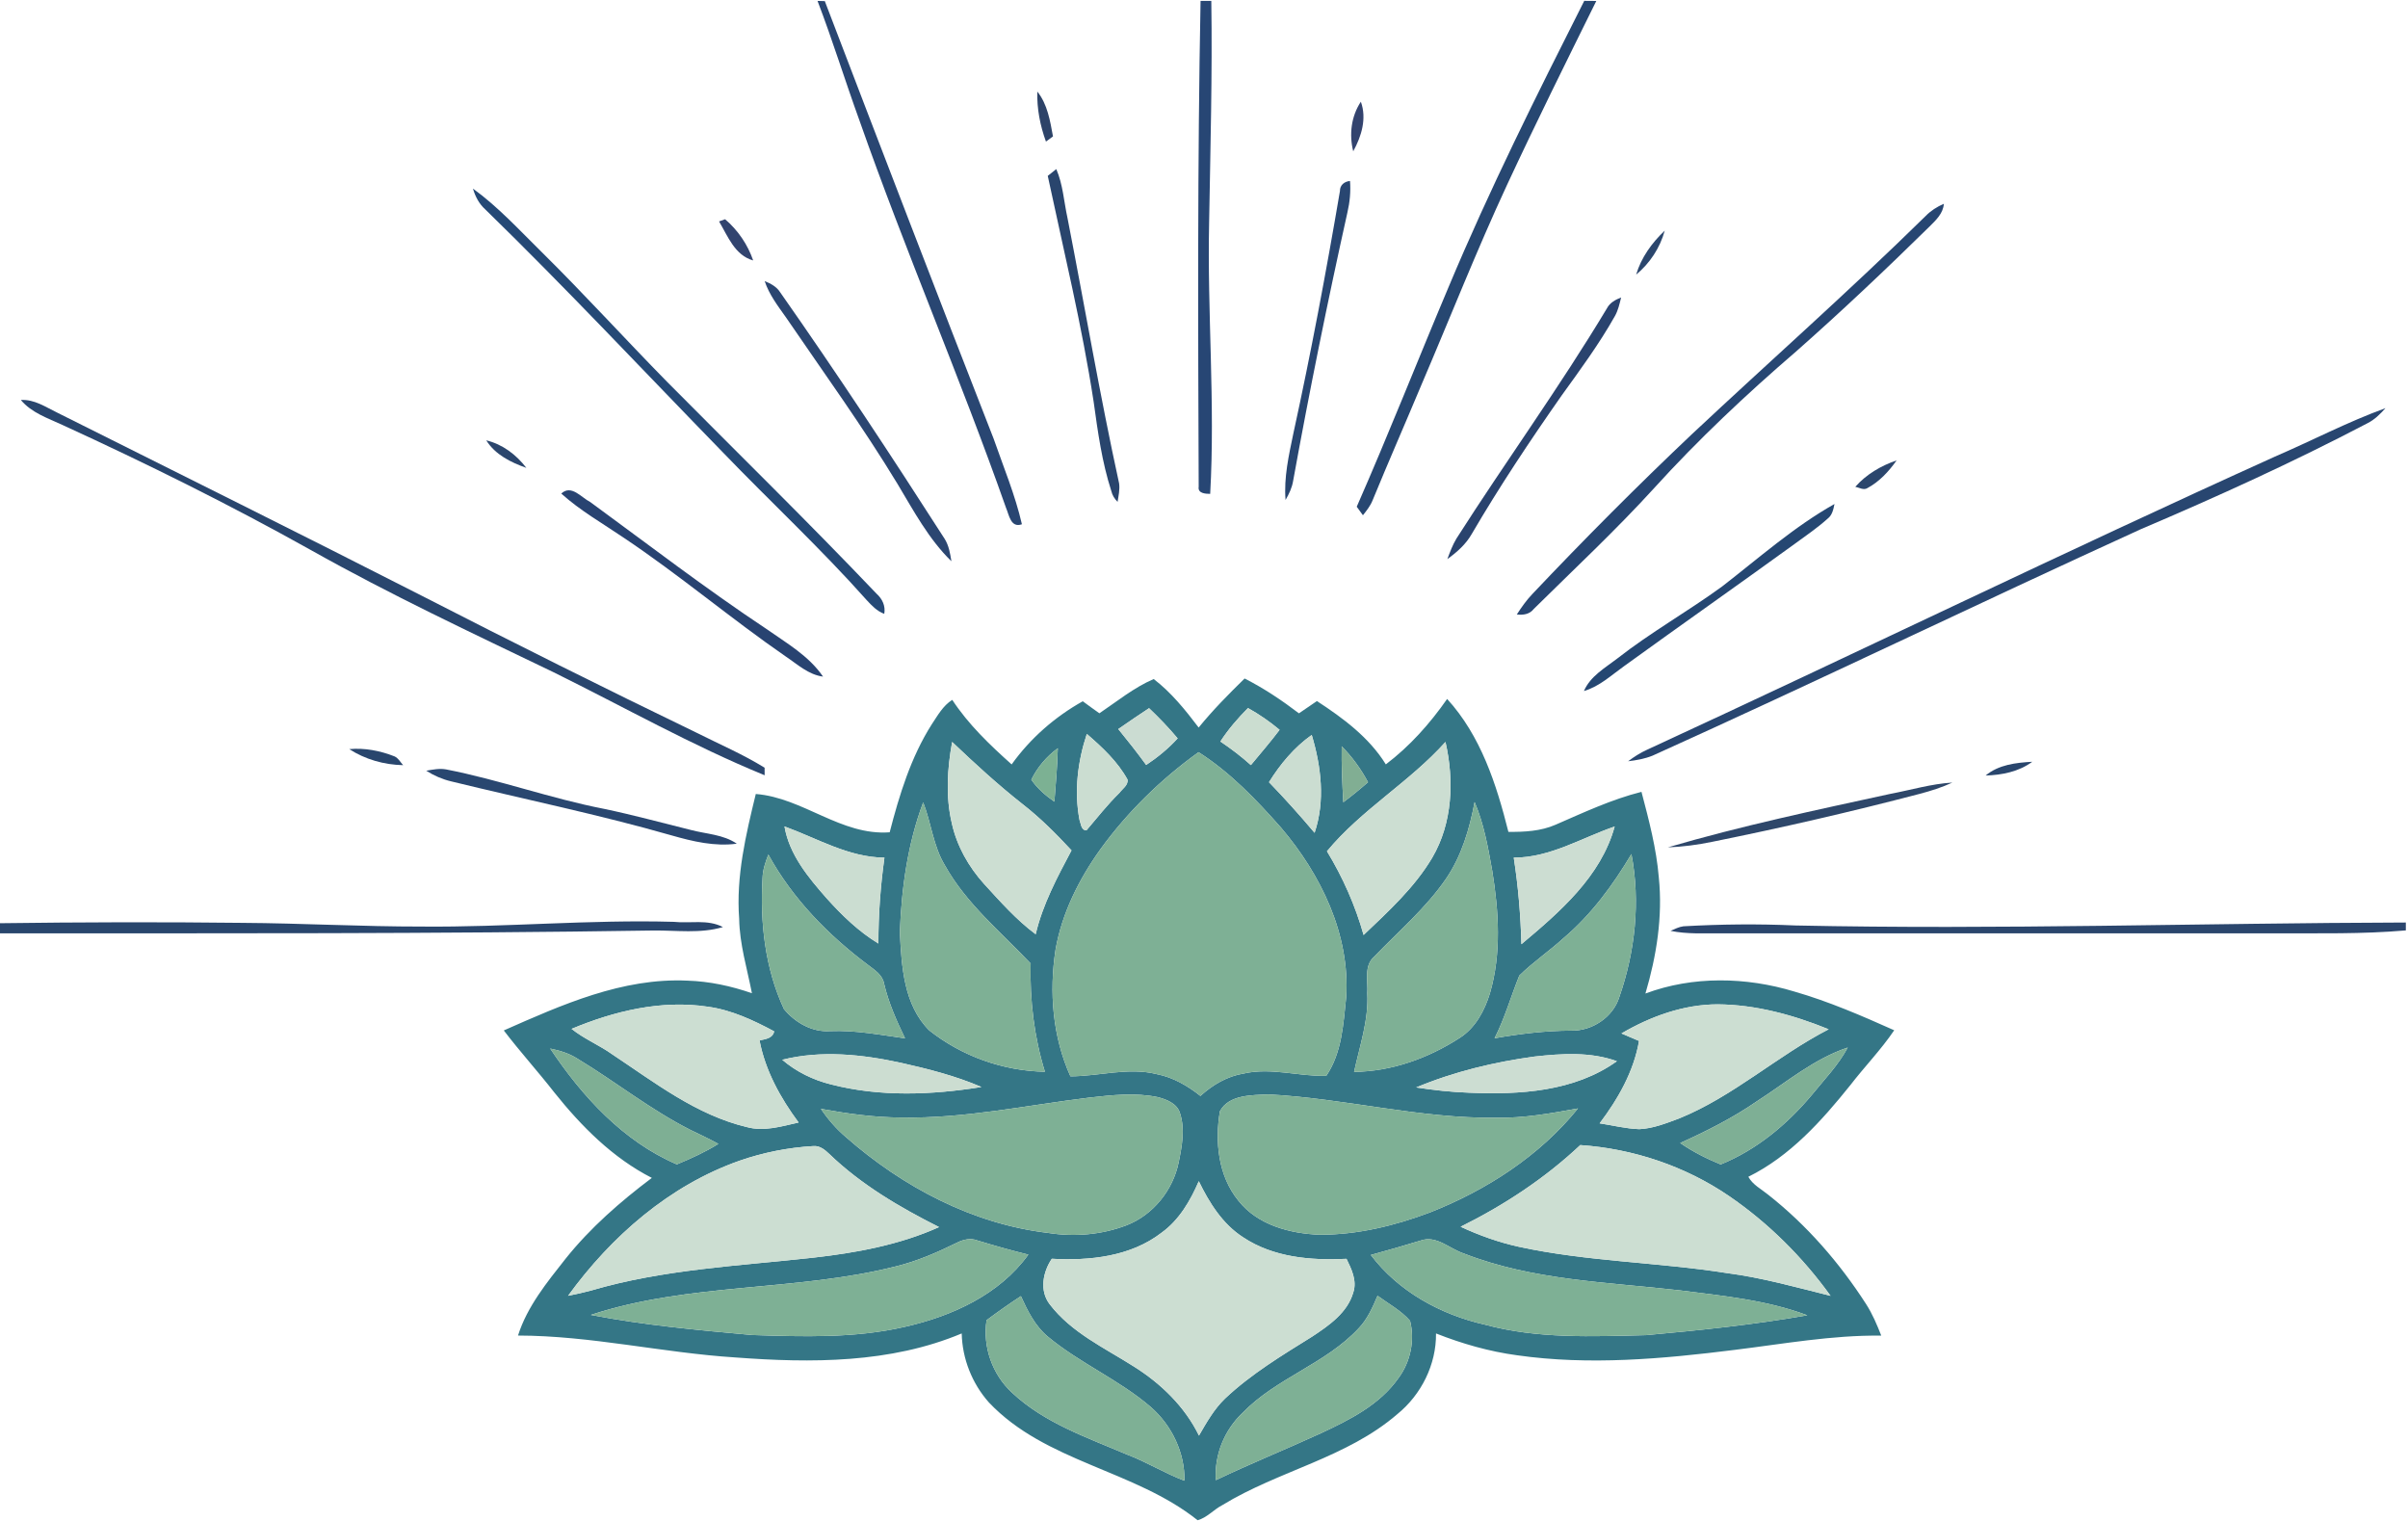 <?xml version="1.0" encoding="UTF-8"?>
<svg xmlns="http://www.w3.org/2000/svg" width="467" height="295" viewBox="0 0 467 295" fill="none">
  <g clip-path="url(#clip0_51_366)">
    <path d="M158.55 0.179C158.906 0.185 159.605 0.205 159.961 0.218C170.787 28.537 181.659 56.842 192.702 85.075C194.614 90.573 196.882 95.991 198.187 101.667C196.012 102.445 195.708 99.874 195.095 98.45C186.201 73.203 175.554 48.616 166.679 23.362C163.884 15.663 161.478 7.825 158.55 0.179Z" fill="#294672"></path>
    <path d="M232.833 0.179C233.354 0.179 234.396 0.172 234.917 0.172C235.128 14.463 234.739 28.754 234.495 43.045C234.112 60.626 235.688 78.2 234.699 95.774C233.803 95.767 232.26 95.695 232.471 94.396C232.345 62.992 232.233 31.582 232.833 0.179Z" fill="#274674"></path>
    <path d="M307.242 0.166C307.829 0.172 308.996 0.179 309.582 0.185C303.728 12.018 297.86 23.843 292.289 35.814C286.368 48.556 281.226 61.641 275.694 74.561C272.556 82.056 269.286 89.498 266.201 97.013C265.772 98.101 265.034 99.017 264.322 99.92C264.018 99.505 263.425 98.681 263.122 98.265C269.326 84.152 274.963 69.795 280.962 55.596C288.867 36.73 298.025 18.418 307.242 0.166Z" fill="#274771"></path>
    <path d="M201.174 17.753C203.158 20.231 203.653 23.428 204.213 26.454C203.87 26.704 203.191 27.205 202.849 27.456C201.721 24.351 201.075 21.068 201.174 17.753Z" fill="#2D4368"></path>
    <path d="M262.442 29.341C261.618 26.078 262.047 22.552 263.919 19.724C265.106 22.98 264.038 26.434 262.442 29.341Z" fill="#33436E"></path>
    <path d="M203.198 34.107C203.613 33.777 204.437 33.118 204.853 32.789C206.152 35.801 206.33 39.11 207.028 42.281C210.378 59.433 213.305 76.677 217.037 93.743C217.208 94.943 216.918 96.149 216.74 97.329C216.16 96.736 215.711 96.044 215.527 95.227C213.714 89.624 212.909 83.77 212.105 77.956C209.85 63.203 206.31 48.695 203.198 34.107Z" fill="#29456D"></path>
    <path d="M259.865 37.041C259.845 35.887 260.735 35.195 261.816 35.096C261.981 37.153 261.777 39.216 261.309 41.22C257.465 58.497 253.944 75.847 250.786 93.256C250.569 94.587 249.988 95.8 249.316 96.954C248.966 92.59 249.949 88.286 250.832 84.047C254.241 68.457 257.188 52.769 259.865 37.041Z" fill="#284671"></path>
    <path d="M91.724 36.572C96.629 40.132 100.736 44.634 105.041 48.866C113.335 57.06 121.175 65.695 129.337 74.008C142.898 87.692 156.684 101.159 169.976 115.114C171.11 116.13 171.763 117.481 171.492 119.037C170.075 118.522 169.04 117.415 168.044 116.334C159.163 106.347 149.36 97.257 140.103 87.633C124.807 71.931 109.828 55.92 94.124 40.62C92.917 39.545 92.165 38.102 91.724 36.572Z" fill="#254976"></path>
    <path d="M373.449 41.892C374.444 40.864 375.664 40.093 376.982 39.519C376.857 41.404 375.433 42.703 374.187 43.949C365.755 52.228 357.164 60.362 348.303 68.18C338.644 76.493 329.341 85.24 320.777 94.68C313.353 102.827 305.29 110.348 297.458 118.087C296.647 119.142 295.407 119.3 294.168 119.162C295.065 117.764 296.034 116.4 297.181 115.193C307.215 104.587 317.514 94.238 328.115 84.205C343.2 70.072 358.7 56.381 373.449 41.892Z" fill="#274672"></path>
    <path d="M139.45 42.94C139.74 42.835 140.334 42.624 140.624 42.518C143.103 44.628 145.008 47.423 146.07 50.508C142.503 49.512 141.158 45.808 139.45 42.94Z" fill="#32446F"></path>
    <path d="M317.309 53.256C318.292 49.941 320.362 47.08 322.854 44.727C321.938 48.062 319.973 51.055 317.309 53.256Z" fill="#2B466D"></path>
    <path d="M94.302 85.392C97.466 86.15 100.13 88.18 102.081 90.731C99.081 89.676 96.042 88.173 94.302 85.392Z" fill="#2B466D"></path>
    <path d="M359.808 94.403C361.95 91.983 364.785 90.316 367.825 89.281C366.322 91.403 364.509 93.381 362.194 94.633C361.43 95.141 360.566 94.541 359.808 94.403Z" fill="#2B466D"></path>
    <path d="M348.211 179.47C387.67 180.308 427.129 179.002 466.581 178.897C466.581 179.279 466.581 180.044 466.581 180.426C458.136 181.165 449.644 180.967 441.178 180.993C405.359 180.993 369.539 180.993 333.719 180.993C330.469 180.973 327.186 181.178 323.981 180.512C324.786 180.169 325.584 179.747 326.474 179.629C333.713 179.22 340.965 179.141 348.211 179.47Z" fill="#2B466D"></path>
    <path d="M148.298 54.509C149.458 54.983 150.612 55.583 151.304 56.684C162.315 72.373 172.864 88.384 183.215 104.515C184.026 105.82 184.276 107.349 184.513 108.839C180.116 104.554 177.195 99.07 174.07 93.856C167.339 82.748 159.711 72.221 152.392 61.496C150.83 59.294 149.155 57.106 148.298 54.509Z" fill="#2B4671"></path>
    <path d="M213.213 138.324C216.654 136.004 219.898 133.341 223.742 131.679C227.163 134.296 229.873 137.671 232.464 141.086C235.213 137.711 238.266 134.613 241.378 131.574C245.11 133.472 248.591 135.799 251.913 138.331C253.074 137.54 254.234 136.735 255.401 135.951C260.484 139.267 265.515 142.991 268.765 148.232C273.413 144.705 277.323 140.315 280.652 135.542C287.186 142.688 290.225 152.114 292.533 161.316C295.618 161.349 298.809 161.191 301.684 159.932C307.136 157.566 312.556 155.015 318.344 153.558C319.782 159.022 321.239 164.52 321.707 170.169C322.485 177.756 321.259 185.403 319.109 192.667C328.32 189.226 338.631 189.444 347.967 192.278C354.645 194.197 361.027 196.965 367.357 199.793C364.805 203.57 361.614 206.84 358.839 210.445C353.281 217.367 347.156 224.209 339.066 228.204C339.923 229.773 341.578 230.584 342.917 231.684C350.413 237.584 356.749 244.881 361.904 252.89C363.131 254.795 364.014 256.898 364.845 259.008C355.285 258.896 345.85 260.616 336.396 261.776C322.432 263.523 308.224 264.815 294.214 262.818C288.821 262.093 283.553 260.583 278.496 258.586C278.562 264.611 275.648 270.444 271 274.228C261.183 282.712 247.984 285.197 237.092 291.855C235.411 292.712 234.079 294.32 232.26 294.808C220.003 285.032 202.776 283.575 191.785 271.967C188.522 268.296 186.623 263.497 186.511 258.586C172.686 264.393 157.304 264.347 142.602 263.24C128.499 262.343 114.628 259.014 100.459 258.994C102.253 253.345 106.063 248.698 109.67 244.117C114.463 238.111 120.298 233.029 126.416 228.421C118.841 224.559 112.755 218.422 107.501 211.85C104.323 207.776 100.842 203.939 97.704 199.826C108.951 194.856 120.726 189.582 133.312 190.169C137.584 190.301 141.797 191.21 145.826 192.608C144.896 187.822 143.432 183.096 143.353 178.192C142.727 169.958 144.639 161.903 146.577 153.973C155.748 154.692 163.113 162.101 172.541 161.402C174.413 154.158 176.641 146.88 180.67 140.513C181.83 138.785 182.865 136.854 184.678 135.72C187.81 140.493 191.963 144.454 196.196 148.238C199.809 143.189 204.576 139.016 209.989 135.991C211.05 136.782 212.131 137.559 213.213 138.324ZM216.878 141.383C218.731 143.663 220.557 145.964 222.285 148.344C224.506 146.867 226.59 145.166 228.39 143.189C226.656 141.126 224.797 139.181 222.845 137.335C220.834 138.66 218.843 140.005 216.878 141.383ZM236.677 143.795C238.747 145.186 240.732 146.702 242.591 148.37C244.463 146.102 246.389 143.881 248.162 141.534C246.25 139.932 244.2 138.515 242.031 137.309C240.046 139.3 238.207 141.435 236.677 143.795ZM210.773 142.325C209.006 147.665 208.294 153.446 209.356 159.003C209.639 159.728 209.666 161.04 210.707 161.02C212.797 158.568 214.788 156.023 217.096 153.762C217.676 152.965 218.823 152.292 218.672 151.185C216.746 147.678 213.766 144.909 210.773 142.325ZM246.105 151.686C249.171 154.856 252.111 158.133 254.946 161.501C257.03 155.331 256.232 148.64 254.392 142.523C250.99 144.929 248.294 148.172 246.105 151.686ZM184.658 143.881C183.709 149.069 183.373 154.474 184.592 159.649C185.562 164.045 187.843 168.086 190.849 171.415C193.994 174.849 197.099 178.376 200.857 181.171C202.216 175.383 205.037 170.117 207.806 164.909C204.846 161.712 201.754 158.614 198.312 155.937C193.539 152.18 189.056 148.067 184.658 143.881ZM257.346 165.08C260.432 170.149 262.845 175.608 264.453 181.316C269.293 176.708 274.336 172.114 277.771 166.313C281.714 159.589 282.037 151.33 280.329 143.881C273.347 151.679 264.038 156.992 257.346 165.08ZM200.013 151.198C201.194 152.918 202.783 154.276 204.484 155.463C204.767 152.015 205.051 148.561 205.149 145.1C202.967 146.696 201.207 148.772 200.013 151.198ZM232.444 145.865C225.179 151.086 218.705 157.407 213.443 164.645C209.27 170.459 205.967 177.038 204.714 184.124C203.442 192.371 204.134 201.072 207.595 208.725C213.186 208.712 218.797 206.912 224.355 208.303C227.506 208.91 230.315 210.557 232.807 212.528C235.18 210.38 238.009 208.692 241.213 208.178C246.54 206.965 251.867 208.771 257.214 208.626C260.26 204.15 260.524 198.574 261.078 193.359C261.836 181.217 256.173 169.589 248.459 160.525C243.672 155.1 238.589 149.781 232.444 145.865ZM260.207 144.731C260.148 148.344 260.32 151.963 260.517 155.575C262.166 154.342 263.761 153.044 265.31 151.686C263.946 149.141 262.245 146.781 260.207 144.731ZM174.518 180.776C174.835 187.354 175.257 194.882 180.215 199.819C186.544 204.829 194.568 207.69 202.644 207.835C200.561 201.045 199.697 193.939 199.882 186.847C194.106 180.729 187.408 175.265 183.254 167.816C180.98 164.072 180.61 159.616 179.041 155.595C176.035 163.624 174.828 172.239 174.518 180.776ZM285.979 155.535C285.004 160.749 283.461 165.964 280.455 170.387C276.565 176.069 271.277 180.558 266.537 185.489C264.447 187.269 265.343 190.255 265.172 192.654C265.436 197.862 263.695 202.838 262.607 207.861C269.899 207.776 276.993 205.218 283.079 201.283C286.131 199.345 287.924 195.996 288.953 192.621C291.208 184.915 290.667 176.708 289.401 168.877C288.59 164.355 287.799 159.774 285.979 155.535ZM152.142 160.268C153.078 165.753 156.757 170.156 160.317 174.203C163.297 177.519 166.528 180.657 170.358 182.971C170.345 177.401 170.76 171.837 171.525 166.32C164.57 166.26 158.497 162.575 152.142 160.268ZM293.575 166.32C294.438 171.877 294.906 177.486 295.058 183.102C302.475 176.873 310.486 169.991 313.143 160.281C306.688 162.496 300.609 166.326 293.575 166.32ZM147.889 170.229C147.375 178.851 148.364 187.789 152.036 195.68C154.186 198.297 157.528 200.215 161.003 199.951C165.895 199.753 170.701 200.69 175.521 201.355C173.872 197.934 172.323 194.46 171.453 190.749C171.163 189.068 169.666 188.132 168.42 187.176C160.647 181.375 153.704 174.269 149.01 165.72C148.456 167.17 147.935 168.66 147.889 170.229ZM303.233 181.916C300.464 184.441 297.326 186.557 294.656 189.18C293.021 193.208 291.834 197.44 289.856 201.342C294.768 200.472 299.739 199.879 304.737 199.859C308.758 199.945 312.826 197.275 314.033 193.386C317.125 184.526 318.16 174.876 316.393 165.621C312.813 171.646 308.607 177.361 303.233 181.916ZM110.85 199.523C113.296 201.487 116.25 202.674 118.794 204.5C126.996 209.944 135.053 216.233 144.817 218.56C148.179 219.489 151.601 218.415 154.878 217.677C151.364 212.931 148.417 207.624 147.303 201.764C148.45 201.494 149.841 201.401 150.144 200.004C146.103 197.848 141.87 195.851 137.281 195.225C128.282 193.854 119.137 196.062 110.85 199.523ZM314.461 200.406C315.582 200.914 316.736 201.362 317.87 201.863C316.848 207.782 313.808 213.109 310.228 217.841C312.793 218.23 315.331 218.89 317.936 218.969C320.612 218.843 323.144 217.822 325.63 216.899C336.146 212.634 344.617 204.776 354.645 199.602C347.802 196.82 340.53 194.823 333.106 194.763C326.493 194.783 320.111 197.104 314.461 200.406ZM106.703 203.339C112.9 212.614 120.838 221.322 131.268 225.798C134.031 224.651 136.774 223.412 139.318 221.823C137.558 220.854 135.732 220.01 133.932 219.134C126.198 215.231 119.414 209.786 112.023 205.324C110.415 204.282 108.569 203.722 106.703 203.339ZM340.728 213.563C336.073 216.78 331.003 219.331 325.854 221.658C328.3 223.346 330.957 224.69 333.706 225.811C340.668 222.983 346.576 218.066 351.369 212.344C353.795 209.358 356.511 206.563 358.344 203.142C351.791 205.33 346.464 209.879 340.728 213.563ZM151.707 205.515C154.423 207.842 157.7 209.437 161.161 210.294C170.668 212.753 180.716 212.337 190.335 210.795C185.337 208.639 180.043 207.301 174.743 206.108C167.213 204.473 159.282 203.616 151.707 205.515ZM274.653 210.88C278.061 211.408 281.503 211.784 284.951 211.902C294.735 212.318 305.33 211.691 313.578 205.792C308.455 203.939 302.91 204.302 297.603 204.889C289.757 205.956 281.978 207.822 274.653 210.88ZM174.848 216.714C169.587 216.708 164.372 215.969 159.203 215.033C160.574 217.064 162.19 218.929 164.062 220.518C175.059 230.168 188.627 237.367 203.29 239.094C208.367 239.904 213.654 239.45 218.461 237.617C223.63 235.62 227.48 230.808 228.587 225.416C229.227 222.284 229.86 218.923 228.825 215.811C228.245 213.972 226.234 213.201 224.539 212.759C220.142 211.843 215.612 212.364 211.202 212.858C199.11 214.335 187.085 216.932 174.848 216.714ZM236.585 215.501C235.583 221.408 236.255 228.039 240.165 232.831C243.883 237.564 250.16 239.219 255.929 239.443C263.247 239.463 270.493 237.696 277.316 235.125C288.267 230.814 298.579 224.163 306.029 214.954C300.794 215.903 295.539 216.853 290.199 216.754C275.325 216.945 260.814 213.003 246.019 212.232C242.809 212.383 238.319 212.252 236.585 215.501ZM143.413 225.093C129.831 229.878 118.544 239.746 110.171 251.282C111.661 250.992 113.144 250.669 114.615 250.267C128.631 246.134 143.327 245.494 157.766 243.886C166.079 242.943 174.446 241.414 182.114 237.96C174.485 234.117 166.996 229.727 160.818 223.768C159.974 222.963 158.972 222.133 157.726 222.251C152.86 222.535 148.021 223.491 143.413 225.093ZM283.27 237.894C286.889 239.575 290.667 240.926 294.577 241.783C307.848 244.664 321.509 244.763 334.899 246.879C341.723 247.762 348.349 249.634 355.015 251.295C349.608 243.787 342.956 237.156 335.308 231.928C326.81 226.127 316.729 222.766 306.477 222.054C299.62 228.507 291.689 233.715 283.27 237.894ZM232.491 229.061C230.849 232.851 228.686 236.595 225.265 239.054C219.265 243.688 211.32 244.519 203.989 244.103C202.249 246.674 201.556 250.293 203.567 252.917C207.76 258.421 214.202 261.381 219.905 265.006C225.153 268.302 229.781 272.778 232.524 278.394C233.994 275.863 235.451 273.259 237.58 271.216C242.644 266.437 248.637 262.837 254.511 259.172C257.755 257.03 261.328 254.565 262.456 250.623C263.201 248.355 262.113 246.114 261.137 244.117C254.267 244.466 246.923 243.846 241.055 239.918C237.079 237.347 234.515 233.227 232.491 229.061ZM185.595 240.985C181.784 242.864 177.868 244.578 173.721 245.587C154.304 250.484 133.708 248.698 114.582 254.993C124.9 256.984 135.389 257.946 145.845 258.889C155.728 259.212 165.783 259.548 175.488 257.3C184.606 255.244 193.816 251.078 199.433 243.299C196.117 242.482 192.827 241.552 189.564 240.557C188.232 240.036 186.821 240.366 185.595 240.985ZM275.503 240.577C272.299 241.546 269.088 242.488 265.851 243.365C271.205 250.458 279.4 254.94 287.971 256.878C298.15 259.654 308.798 259.166 319.234 258.915C329.691 257.973 340.154 256.885 350.498 255.066C342.64 252.106 334.174 251.302 325.9 250.247C311.817 248.625 297.273 248.316 283.909 243.088C281.147 242.198 278.576 239.469 275.503 240.577ZM191.331 256.021C190.546 261.176 192.451 266.562 196.282 270.082C202.539 275.955 210.826 278.77 218.573 282.072C222.397 283.516 225.878 285.705 229.708 287.142C229.801 281.703 227.256 276.43 223.201 272.87C217.043 267.564 209.409 264.367 203.178 259.172C200.726 257.122 199.288 254.202 197.989 251.354C195.715 252.838 193.5 254.4 191.331 256.021ZM267.156 251.275C266.2 253.517 265.205 255.811 263.491 257.59C257.089 264.479 247.549 267.221 241.015 273.951C237.462 277.3 235.477 282.145 235.794 287.036C242.505 283.832 249.402 281.044 256.159 277.946C261.737 275.342 267.578 272.429 271.211 267.247C273.545 264.116 274.422 259.924 273.459 256.134C271.699 254.123 269.293 252.838 267.156 251.275Z" fill="#347686"></path>
    <path d="M311.659 59.769C312.22 58.695 313.301 58.114 314.395 57.686C314.092 58.925 313.815 60.191 313.182 61.305C310.143 66.704 306.464 71.7 302.844 76.717C296.733 85.451 290.812 94.33 285.432 103.539C284.298 105.549 282.544 107.092 280.698 108.423C281.193 107.059 281.707 105.701 282.452 104.449C292.025 89.452 302.501 75.036 311.659 59.769Z" fill="#2A436E"></path>
    <path d="M232.444 145.865C238.589 149.781 243.672 155.1 248.459 160.526C256.173 169.589 261.836 181.217 261.078 193.36C260.524 198.574 260.26 204.15 257.214 208.626C251.867 208.771 246.54 206.965 241.213 208.178C238.009 208.692 235.18 210.38 232.807 212.529C230.315 210.558 227.506 208.91 224.355 208.303C218.797 206.912 213.186 208.712 207.595 208.725C204.134 201.072 203.442 192.371 204.714 184.124C205.967 177.038 209.27 170.459 213.443 164.645C218.705 157.408 225.179 151.086 232.444 145.865Z" fill="#7EB095"></path>
    <path d="M174.518 180.776C174.828 172.239 176.035 163.624 179.041 155.595C180.61 159.616 180.98 164.072 183.254 167.816C187.408 175.265 194.106 180.73 199.882 186.847C199.697 193.94 200.561 201.046 202.644 207.835C194.568 207.69 186.544 204.829 180.215 199.82C175.257 194.882 174.835 187.355 174.518 180.776Z" fill="#7EB095"></path>
    <path d="M285.979 155.536C287.799 159.774 288.59 164.356 289.401 168.878C290.667 176.709 291.208 184.916 288.953 192.621C287.924 195.996 286.131 199.345 283.079 201.283C276.993 205.218 269.899 207.776 262.607 207.862C263.695 202.839 265.436 197.862 265.172 192.654C265.343 190.255 264.447 187.269 266.537 185.489C271.277 180.558 276.565 176.069 280.455 170.387C283.461 165.964 285.004 160.75 285.979 155.536Z" fill="#7EB095"></path>
    <path d="M147.889 170.229C147.935 168.66 148.456 167.17 149.01 165.72C153.704 174.27 160.647 181.376 168.42 187.176C169.666 188.132 171.163 189.068 171.453 190.749C172.323 194.46 173.872 197.934 175.521 201.356C170.701 200.69 165.895 199.754 161.003 199.951C157.528 200.215 154.186 198.297 152.036 195.68C148.364 187.789 147.375 178.851 147.889 170.229Z" fill="#7EB095"></path>
    <path d="M303.233 181.916C308.607 177.361 312.813 171.646 316.393 165.621C318.16 174.876 317.125 184.527 314.033 193.386C312.826 197.275 308.758 199.945 304.737 199.859C299.739 199.879 294.768 200.472 289.856 201.342C291.834 197.44 293.021 193.208 294.656 189.18C297.326 186.557 300.464 184.441 303.233 181.916Z" fill="#7EB095"></path>
    <path d="M174.848 216.715C187.085 216.932 199.11 214.335 211.202 212.858C215.612 212.364 220.142 211.843 224.539 212.76C226.234 213.201 228.245 213.972 228.825 215.812C229.86 218.923 229.227 222.285 228.587 225.416C227.48 230.808 223.63 235.62 218.461 237.617C213.654 239.45 208.367 239.905 203.29 239.094C188.627 237.367 175.059 230.169 164.062 220.518C162.19 218.929 160.574 217.064 159.203 215.034C164.372 215.97 169.587 216.708 174.848 216.715Z" fill="#7EB095"></path>
    <path d="M236.585 215.501C238.319 212.252 242.809 212.384 246.019 212.232C260.814 213.003 275.325 216.945 290.199 216.754C295.539 216.853 300.794 215.904 306.029 214.954C298.579 224.163 288.267 230.814 277.316 235.125C270.493 237.696 263.247 239.463 255.929 239.443C250.16 239.219 243.883 237.564 240.165 232.831C236.255 228.039 235.583 221.408 236.585 215.501Z" fill="#7EB095"></path>
    <path d="M185.595 240.986C186.821 240.366 188.232 240.036 189.564 240.557C192.827 241.553 196.117 242.482 199.433 243.299C193.816 251.078 184.606 255.244 175.488 257.3C165.783 259.548 155.728 259.212 145.845 258.889C135.389 257.946 124.9 256.984 114.582 254.993C133.708 248.698 154.304 250.484 173.721 245.587C177.868 244.578 181.784 242.864 185.595 240.986Z" fill="#7EB095"></path>
    <path d="M275.503 240.577C278.576 239.47 281.147 242.199 283.909 243.088C297.273 248.316 311.817 248.626 325.9 250.247C334.174 251.302 342.64 252.106 350.498 255.066C340.154 256.885 329.691 257.973 319.234 258.915C308.798 259.166 298.15 259.654 287.971 256.879C279.4 254.941 271.205 250.458 265.851 243.365C269.088 242.489 272.299 241.546 275.503 240.577Z" fill="#7EB095"></path>
    <path d="M191.331 256.022C193.5 254.4 195.715 252.838 197.989 251.355C199.288 254.202 200.726 257.123 203.178 259.173C209.408 264.367 217.043 267.564 223.201 272.871C227.256 276.43 229.801 281.704 229.708 287.142C225.878 285.705 222.397 283.516 218.573 282.073C210.826 278.77 202.539 275.956 196.282 270.082C192.451 266.562 190.546 261.177 191.331 256.022Z" fill="#7EB095"></path>
    <path d="M267.157 251.276C269.293 252.838 271.699 254.123 273.459 256.134C274.422 259.924 273.545 264.117 271.211 267.248C267.578 272.429 261.737 275.342 256.159 277.946C249.402 281.044 242.505 283.833 235.794 287.036C235.477 282.145 237.462 277.3 241.015 273.952C247.549 267.221 257.089 264.479 263.491 257.591C265.205 255.811 266.201 253.517 267.157 251.276Z" fill="#7EB095"></path>
    <path d="M4.044 77.567C6.687 77.402 8.889 78.964 11.151 80.046C34.74 91.858 58.376 103.578 81.874 115.569C99.517 124.62 117.252 133.472 135.106 142.101C139.516 144.323 144.079 146.267 148.285 148.878C148.285 149.24 148.292 149.972 148.292 150.341C134.209 144.573 120.95 137.072 107.323 130.348C91.532 122.754 75.657 115.305 60.374 106.716C44.656 97.923 28.504 89.92 12.133 82.419C9.278 81.087 6.134 80.072 4.044 77.567Z" fill="#29466E"></path>
    <path d="M441.185 88.549C448.352 85.464 455.287 81.819 462.632 79.149C461.61 80.303 460.502 81.404 459.111 82.089C444.765 89.61 430.01 96.314 415.11 102.656C383.483 117.085 352.173 132.233 320.494 146.538C318.977 147.151 317.362 147.434 315.753 147.625C316.901 146.768 318.107 145.984 319.426 145.391C360.091 126.617 400.368 107.006 441.185 88.549Z" fill="#284670"></path>
    <path d="M108.852 95.714C110.797 93.895 112.729 96.479 114.469 97.356C125.79 105.642 136.925 114.191 148.621 121.957C152.531 124.712 156.869 127.171 159.618 131.212C156.79 130.842 154.693 128.852 152.425 127.336C141.698 119.933 131.736 111.469 120.891 104.231C116.823 101.469 112.518 99.017 108.852 95.714Z" fill="#284371"></path>
    <path d="M333.976 113.736C341.097 108.226 347.888 102.181 355.773 97.738C355.568 98.766 355.338 99.9 354.454 100.573C352.457 102.379 350.215 103.888 348.052 105.477C337.075 113.433 325.973 121.218 314.989 129.168C312.49 130.941 310.195 133.13 307.182 134.006C308.435 131.106 311.257 129.55 313.637 127.711C320.125 122.629 327.324 118.581 333.976 113.736Z" fill="#254772"></path>
    <path d="M216.878 141.383C218.843 140.005 220.834 138.66 222.845 137.335C224.796 139.181 226.656 141.126 228.39 143.189C226.59 145.167 224.506 146.867 222.284 148.344C220.557 145.964 218.731 143.664 216.878 141.383Z" fill="#CBDCD2"></path>
    <path d="M236.677 143.795C238.207 141.436 240.046 139.3 242.031 137.309C244.2 138.515 246.25 139.933 248.162 141.534C246.389 143.881 244.463 146.103 242.591 148.37C240.732 146.702 238.747 145.186 236.677 143.795Z" fill="#CBDDD0"></path>
    <path d="M210.773 142.325C213.767 144.909 216.747 147.678 218.672 151.185C218.823 152.292 217.676 152.965 217.096 153.762C214.788 156.023 212.797 158.568 210.707 161.02C209.666 161.04 209.639 159.728 209.356 159.003C208.294 153.446 209.006 147.665 210.773 142.325Z" fill="#CBDDD1"></path>
    <path d="M246.105 151.686C248.294 148.172 250.991 144.929 254.392 142.523C256.232 148.64 257.03 155.331 254.946 161.501C252.111 158.133 249.171 154.857 246.105 151.686Z" fill="#CBDDD1"></path>
    <path d="M152.142 160.269C158.497 162.576 164.57 166.261 171.525 166.32C170.76 171.837 170.345 177.401 170.358 182.971C166.528 180.657 163.297 177.519 160.317 174.204C156.757 170.156 153.078 165.753 152.142 160.269Z" fill="#CBDDD1"></path>
    <path d="M184.658 143.881C189.056 148.067 193.539 152.18 198.313 155.938C201.754 158.614 204.846 161.712 207.806 164.909C205.037 170.117 202.216 175.384 200.857 181.171C197.099 178.376 193.994 174.85 190.849 171.415C187.843 168.086 185.562 164.046 184.593 159.649C183.373 154.474 183.709 149.069 184.658 143.881Z" fill="#CCDED2"></path>
    <path d="M257.346 165.08C264.038 156.992 273.347 151.679 280.329 143.881C282.037 151.33 281.714 159.589 277.771 166.313C274.336 172.114 269.293 176.708 264.453 181.316C262.845 175.608 260.432 170.15 257.346 165.08Z" fill="#CCDED2"></path>
    <path d="M110.85 199.523C119.137 196.062 128.282 193.854 137.281 195.225C141.87 195.851 146.103 197.849 150.144 200.004C149.841 201.402 148.45 201.494 147.303 201.764C148.417 207.624 151.364 212.931 154.878 217.677C151.601 218.415 148.179 219.49 144.817 218.56C135.053 216.233 126.996 209.945 118.795 204.5C116.25 202.674 113.296 201.487 110.85 199.523Z" fill="#CCDED2"></path>
    <path d="M314.461 200.406C320.111 197.104 326.493 194.783 333.106 194.764C340.53 194.823 347.802 196.82 354.645 199.602C344.618 204.777 336.146 212.634 325.63 216.899C323.144 217.822 320.612 218.844 317.936 218.969C315.331 218.89 312.793 218.231 310.229 217.842C313.809 213.109 316.848 207.783 317.87 201.863C316.736 201.362 315.582 200.914 314.461 200.406Z" fill="#CCDED2"></path>
    <path d="M143.413 225.093C148.021 223.491 152.86 222.535 157.726 222.252C158.972 222.133 159.974 222.964 160.818 223.768C166.996 229.727 174.485 234.117 182.114 237.96C174.446 241.414 166.079 242.943 157.766 243.886C143.327 245.494 128.631 246.134 114.615 250.267C113.144 250.669 111.661 250.992 110.171 251.282C118.544 239.746 129.831 229.878 143.413 225.093Z" fill="#CCDED2"></path>
    <path d="M283.27 237.894C291.689 233.715 299.62 228.507 306.477 222.054C316.729 222.766 326.81 226.128 335.308 231.929C342.956 237.156 349.608 243.787 355.015 251.295C348.349 249.634 341.723 247.762 334.899 246.879C321.509 244.763 307.848 244.664 294.577 241.783C290.667 240.926 286.889 239.575 283.27 237.894Z" fill="#CCDED2"></path>
    <path d="M232.491 229.061C234.515 233.227 237.079 237.347 241.055 239.918C246.923 243.847 254.267 244.466 261.137 244.117C262.113 246.114 263.201 248.355 262.456 250.623C261.328 254.565 257.755 257.03 254.511 259.173C248.637 262.838 242.644 266.437 237.58 271.216C235.451 273.259 233.994 275.863 232.524 278.394C229.781 272.778 225.153 268.302 219.905 265.006C214.202 261.381 207.76 258.421 203.567 252.917C201.556 250.293 202.249 246.674 203.989 244.104C211.321 244.519 219.265 243.688 225.265 239.054C228.686 236.596 230.849 232.851 232.491 229.061Z" fill="#CCDED2"></path>
    <path d="M67.738 145.272C70.732 144.995 73.745 145.588 76.52 146.683C77.265 147.025 77.648 147.803 78.182 148.383C74.503 148.311 70.837 147.282 67.738 145.272Z" fill="#29466D"></path>
    <path d="M385.085 150.394C387.604 148.284 390.973 147.902 394.131 147.724C391.52 149.656 388.263 150.295 385.085 150.394Z" fill="#29466D"></path>
    <path d="M-0.209 179.035C15.502 178.831 31.213 178.778 46.924 178.963C58.581 179.035 70.217 179.695 81.874 179.681C98.145 179.833 114.39 178.304 130.662 178.765C133.84 179.108 137.235 178.225 140.202 179.78C135.818 181.085 131.209 180.4 126.719 180.446C84.419 181.105 42.111 180.987 -0.189 180.993C-0.202 180.341 -0.209 179.681 -0.209 179.035Z" fill="#29466D"></path>
    <path d="M200.013 151.198C201.207 148.772 202.967 146.696 205.149 145.101C205.051 148.561 204.767 152.015 204.484 155.463C202.783 154.276 201.194 152.919 200.013 151.198Z" fill="#7CB193"></path>
    <path d="M260.207 144.731C262.245 146.782 263.946 149.141 265.31 151.686C263.761 153.044 262.166 154.342 260.517 155.575C260.32 151.963 260.148 148.344 260.207 144.731Z" fill="#81AE93"></path>
    <path d="M82.665 149.458C83.931 149.24 85.23 148.97 86.522 149.207C96.86 151.218 106.802 154.85 117.14 156.854C122.803 158.034 128.381 159.57 133.998 160.954C136.985 161.745 140.255 161.811 142.892 163.61C138.613 164.191 134.354 163.175 130.266 162.009C116.151 157.961 101.758 155.015 87.504 151.528C85.783 151.119 84.155 150.414 82.665 149.458Z" fill="#294770"></path>
    <path d="M366.651 153.94C370.64 153.189 374.563 152.002 378.637 151.758C376.613 152.694 374.49 153.367 372.348 153.934C359.03 157.421 345.613 160.512 332.124 163.235C329.262 163.828 326.368 164.217 323.454 164.322C337.668 160.156 352.186 157.091 366.651 153.94Z" fill="#2E476A"></path>
    <path d="M293.575 166.32C300.609 166.326 306.688 162.496 313.143 160.281C310.486 169.991 302.475 176.873 295.058 183.102C294.906 177.486 294.438 171.877 293.575 166.32Z" fill="#CCDDD2"></path>
    <path d="M274.653 210.88C281.978 207.822 289.757 205.956 297.603 204.888C302.91 204.302 308.455 203.939 313.578 205.792C305.33 211.691 294.735 212.318 284.951 211.902C281.503 211.784 278.061 211.408 274.653 210.88Z" fill="#CCDDD2"></path>
    <path d="M106.703 203.34C108.569 203.722 110.415 204.282 112.023 205.324C119.414 209.786 126.198 215.231 133.932 219.134C135.732 220.01 137.558 220.854 139.318 221.823C136.774 223.412 134.031 224.651 131.268 225.798C120.838 221.322 112.9 212.614 106.703 203.34Z" fill="#7EAF94"></path>
    <path d="M340.728 213.564C346.464 209.879 351.791 205.33 358.344 203.142C356.511 206.563 353.795 209.358 351.369 212.344C346.576 218.066 340.668 222.983 333.706 225.811C330.957 224.691 328.3 223.346 325.854 221.658C331.003 219.331 336.073 216.78 340.728 213.564Z" fill="#7EAF95"></path>
    <path d="M151.707 205.515C159.282 203.617 167.213 204.474 174.743 206.108C180.043 207.301 185.337 208.64 190.335 210.795C180.716 212.338 170.668 212.753 161.161 210.294C157.7 209.437 154.423 207.842 151.707 205.515Z" fill="#CCDDD1"></path>
  </g>
  <defs>
    <clipPath id="clip0_51_366">
      <rect width="467" height="295" fill="white"></rect>
    </clipPath>
  </defs>
</svg>
